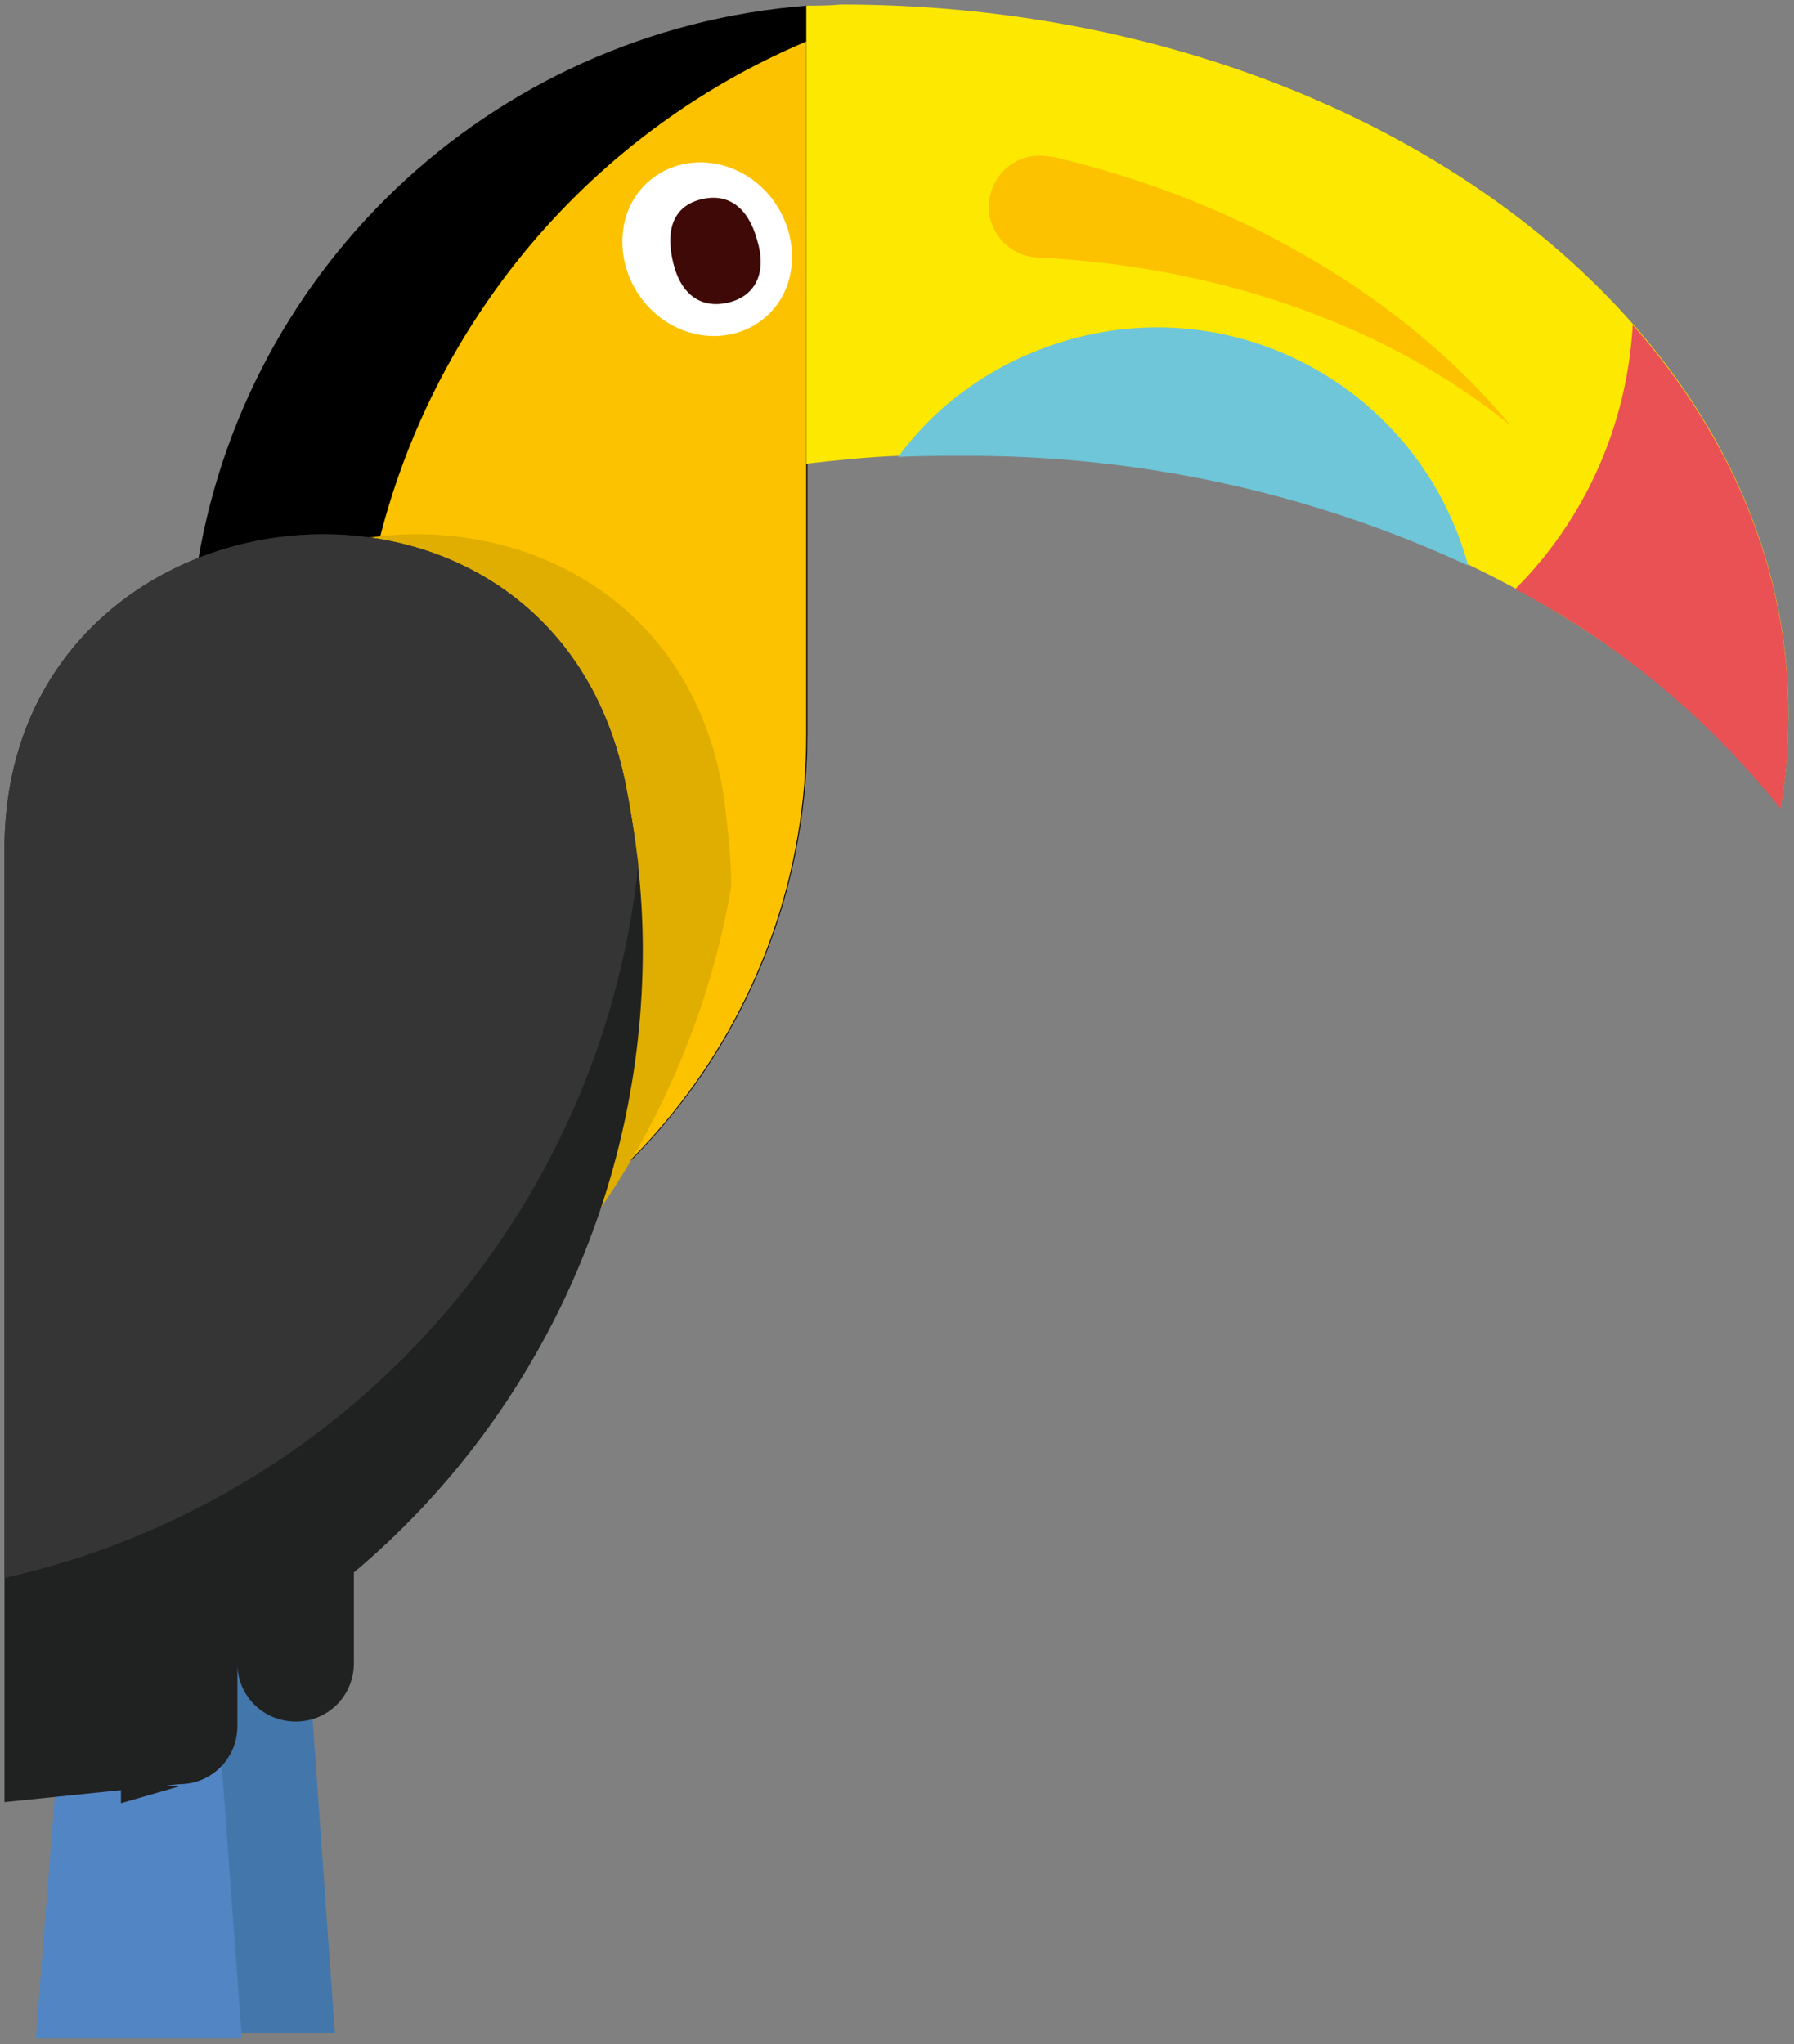 <?xml version="1.0" encoding="utf-8"?>
<!-- Generator: Adobe Illustrator 25.4.1, SVG Export Plug-In . SVG Version: 6.00 Build 0)  -->
<svg version="1.1" id="Ebene_1" xmlns="http://www.w3.org/2000/svg" xmlns:xlink="http://www.w3.org/1999/xlink" x="0px" y="0px"
	 viewBox="0 0 160.2 182.5" style="enable-background:new 0 0 160.2 182.5;" xml:space="preserve">
<rect x="0" y="0" width="160.2" height="182.5" fill="#808080" stroke="none"/>
<style type="text/css">
	.st0{fill:#4376AA;}
	.st1{fill:#5285C4;}
	.st2{fill:#FCE800;}
	.st3{fill:#FCC200;}
	.st4{fill:#E95154;}
	.st5{fill:#6EC6D8;}
	.st6{fill:#FFFFFF;}
	.st7{fill:#3E0907;}
	.st8{fill:#DFAE01;}
	.st9{fill:#202121;}
	.st10{fill:#353536;}
</style>
<g>
	<polyline class="st0" points="29.9,181.5 25.2,115.2 16.3,121.4 11.5,181.5 	"/>
	<polyline class="st1" points="21.6,182 16.9,118.2 7.9,121.9 3.2,182 	"/>
	<path d="M17.3,52.7c-6.4-1.8,0.8,66.8,0.8,66.8c29.8,0,53.9-24.1,54-53.9c0,0,0-0.1,0-0.1v-65C43.7,2.7,20.8,24.5,17.3,52.7"/>
	<path class="st2" d="M72,0.5v40.9c2.7-0.3,5.4-0.6,8.2-0.7c1.8-0.1,3.7-0.1,5.6-0.1c15.6-0.1,31.1,3.2,45.3,9.8
		c11.5,5.5,21.1,12.9,27.9,21.7c0.5-2.8,0.7-5.6,0.7-8.4c0-35-37.9-63.3-84.6-63.3C74.1,0.5,73,0.5,72,0.5L72,0.5z"/>
	<path class="st3" d="M94,14c17.2,4,31.7,12.9,40.9,24c-10.7-8.7-25.6-14.2-42.2-15c-2.5-0.1-4.5-2.2-4.4-4.7s2.2-4.5,4.7-4.4
		C93.4,13.9,93.7,14,94,14L94,14z"/>
	<path class="st4" d="M135.3,52.6c9.2,4.8,17.2,11.5,23.7,19.6c0.5-2.8,0.7-5.6,0.7-8.4c0-12.9-5.1-24.8-13.9-34.8
		C145.3,37.9,141.6,46.3,135.3,52.6z"/>
	<path class="st5" d="M80.2,40.8c1.8-0.1,3.7-0.1,5.6-0.1c15.6-0.1,31.1,3.2,45.3,9.8C126.9,35.1,111,26,95.6,30.3
		C89.5,32,84,35.6,80.2,40.8L80.2,40.8z"/>
	<path class="st3" d="M31.9,64.2v53.5C55.5,111.4,72,90,72,65.6V3.7C47.7,14,31.9,37.8,31.9,64.2z"/>
	<path class="st6" d="M57.5,16.6c-2.8,2.9-2.5,7.9,0.6,11s7.9,3.2,10.7,0.3s2.5-7.9-0.6-11S60.3,13.7,57.5,16.6z"/>
	<path class="st7" d="M67.6,21.4c0.9,2.9-0.1,5-2.5,5.6c-2.4,0.6-4.3-0.6-5-3.6s0.1-5,2.5-5.6C65,17.2,66.8,18.5,67.6,21.4z"/>
	<path class="st8" d="M4.4,138.8L9,73.8c2.3-33.4,51.1-35.4,55.7-2.2c0.3,2.5,0.6,5.1,0.6,7.6C59.9,110.1,35.4,134.1,4.4,138.8z"/>
	<path class="st9" d="M16,159.5c-2.9,0-5.2-2.3-5.2-5.2v6.7"/>
	<path class="st9" d="M0.4,160.9V75.8c0-33.5,48.5-38.9,55.4-6.1c1,5,1.6,10,1.6,15.1c0,21.4-9.4,41.8-25.8,55.6v7.9
		c0.1,2.9-2.1,5.3-5,5.4c-2.9,0.1-5.3-2.1-5.4-5c0-0.2,0-0.3,0-0.5v5.9c0,2.9-2.3,5.2-5.2,5.2"/>
	<path class="st10" d="M0.4,140.9V75.8c0-33.5,48.5-38.9,55.4-6.1c0.5,2.5,0.9,5,1.2,7.5C53.7,108.5,30.9,134,0.4,140.9L0.4,140.9z"
		/>
</g>
</svg>
